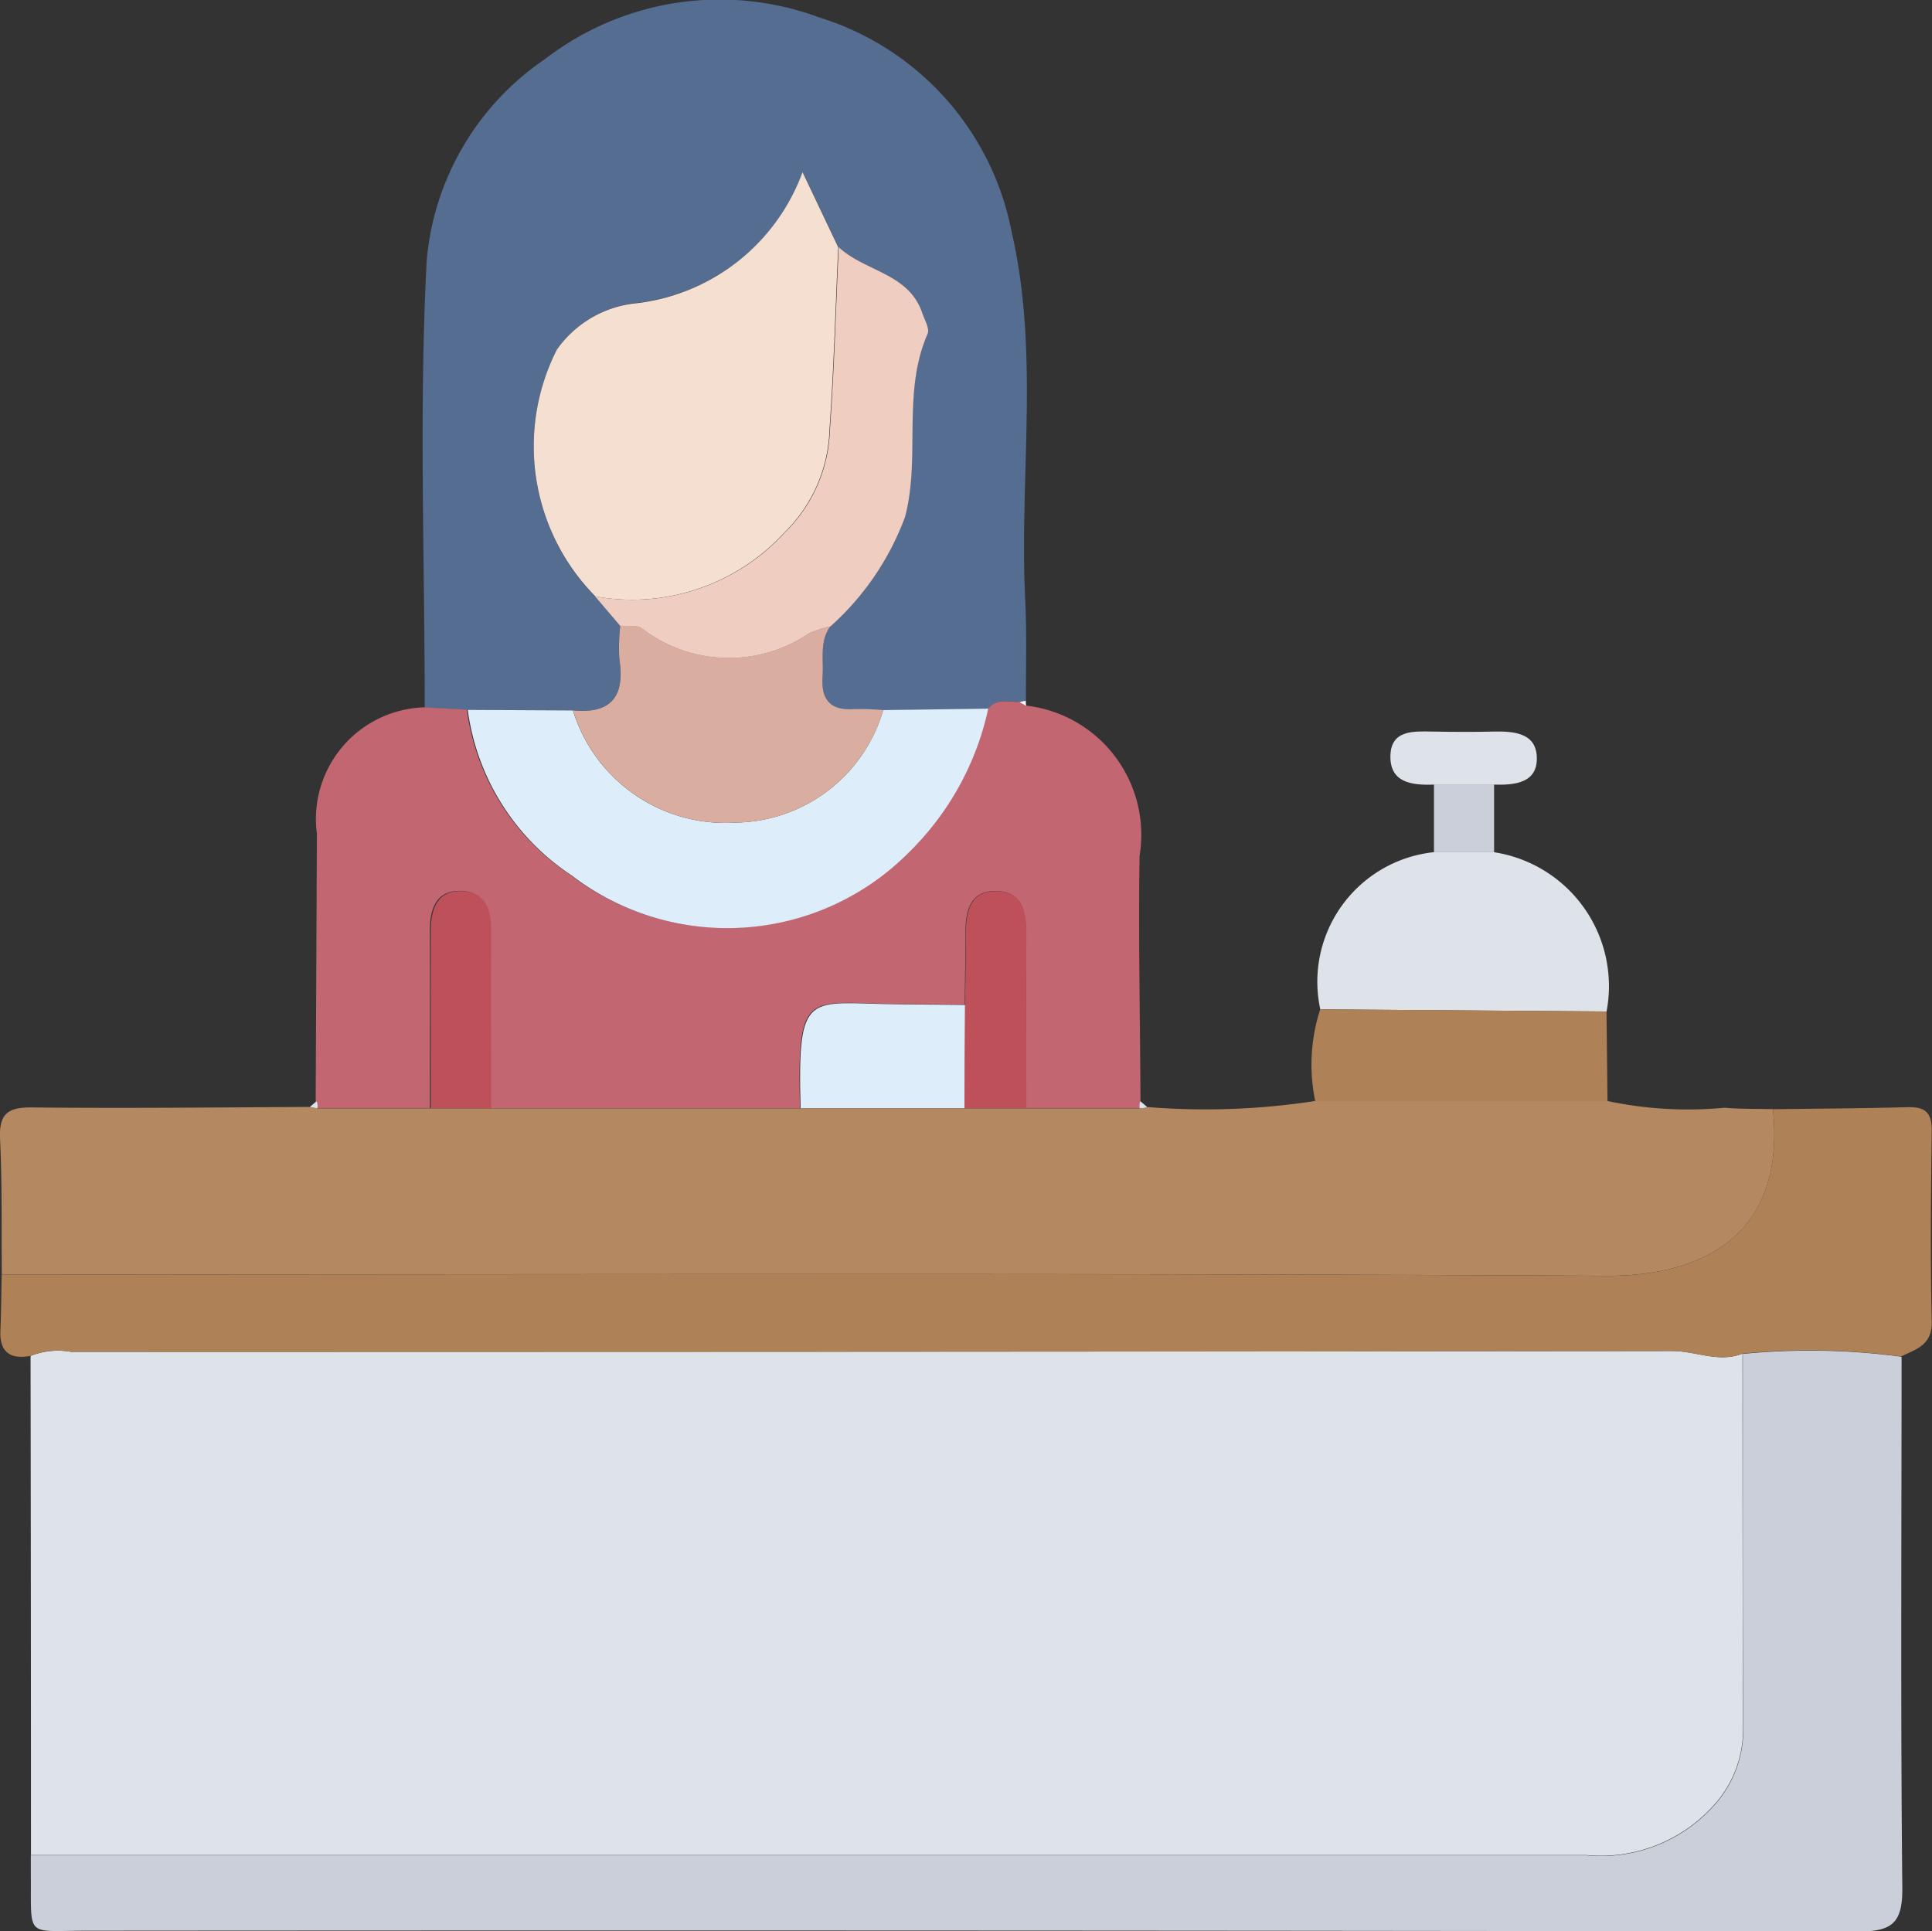 <svg id="Group_73737" data-name="Group 73737" xmlns="http://www.w3.org/2000/svg" xmlns:xlink="http://www.w3.org/1999/xlink" width="28.703" height="28.695" viewBox="0 0 28.703 28.695">
  <rect x="0" y="0" width="28.703" height="28.695" fill="#333333" stroke="none"/>
  <defs>
    <clipPath id="clip-path">
      <rect id="Rectangle_31048" data-name="Rectangle 31048" width="28.703" height="28.695" fill="none"/>
    </clipPath>
  </defs>
  <g id="Group_73736" data-name="Group 73736" clip-path="url(#clip-path)">
    <path id="Path_62317" data-name="Path 62317" d="M4.053,186.548q0-3.71-.006-7.42a1.1,1.1,0,0,1,.6-.061q11.894,0,23.789-.012c.351,0,.692.179,1.045.039,0,1.865,0,3.73.008,5.595a1.674,1.674,0,0,1-.433,1.113,2.256,2.256,0,0,1-1.9.742q-11.553,0-23.107,0" transform="translate(-3.593 -158.981)" fill="#dde3e9"/>
    <path id="Path_62318" data-name="Path 62318" d="M.027,148.488c-.006-.67.006-1.341-.026-2.01-.017-.366.1-.477.469-.473,1.378.014,2.756,0,4.134-.008l.11.021,1.685,0h5.495l2.435,0,.915,0h1.688a.185.185,0,0,0,.106-.02,10.686,10.686,0,0,0,2.5-.089l4.342,0a5.749,5.749,0,0,0,1.741.1c.238.021.478.015.718.021.192,1.841-1,2.484-2.478,2.476-7.945-.043-15.891-.02-23.836-.019" transform="translate(0 -129.55)" fill="#b48962"/>
    <path id="Path_62319" data-name="Path 62319" d="M56.039,10.514c0-2.215-.086-4.434.029-6.642A4.04,4.04,0,0,1,57.823.88,4.25,4.25,0,0,1,61.9.259a4.163,4.163,0,0,1,2.86,3.193c.415,1.806.111,3.634.2,5.449.025.5.009,1.008.011,1.512a.431.431,0,0,0-.092.02c-.162,0-.34-.07-.469.1l-1.561.022a3.883,3.883,0,0,0-.436-.015c-.365.026-.491-.154-.465-.494.019-.25-.048-.512.117-.738a4.083,4.083,0,0,0,1.107-1.621c.23-.889-.049-1.844.335-2.72.034-.077-.045-.207-.079-.31-.2-.6-.857-.617-1.242-.981l-.531-1.115A3,3,0,0,1,59.2,4.5,1.637,1.637,0,0,0,58,5.2a3.174,3.174,0,0,0,.573,3.664l.37.435a2.758,2.758,0,0,0-.013.5c.083.547-.121.813-.689.758l-1.563-.008-.639-.034" transform="translate(-49.729 0)" fill="#556d91"/>
    <path id="Path_62320" data-name="Path 62320" d="M4.067,186.478q11.553,0,23.107,0a2.256,2.256,0,0,0,1.9-.742,1.674,1.674,0,0,0,.433-1.113c-.012-1.865-.007-3.73-.008-5.595a10.2,10.2,0,0,1,2.359.042c0,2.631-.016,5.262.011,7.892.005.525-.154.649-.66.648q-13.155-.022-26.309-.012c-.927,0-.826.122-.835-.837,0-.093,0-.187,0-.28" transform="translate(-3.607 -158.911)" fill="#cacfd9"/>
    <path id="Path_62321" data-name="Path 62321" d="M51.931,93.054c.129-.166.307-.092.469-.1l.1.056a1.932,1.932,0,0,1,1.679,2.233c-.018,1.213.008,2.426.014,3.639a.175.175,0,0,0-.009.106H52.493c0-.858,0-1.717,0-2.575,0-.326-.047-.639-.438-.649s-.466.292-.462.625c0,.354-.008.709-.013,1.063l-1-.01c-1.34-.012-1.494-.247-1.446,1.547h-4.6c0-.873,0-1.746,0-2.62,0-.311-.074-.589-.422-.606-.388-.018-.479.269-.477.605.005.873,0,1.746,0,2.62l-1.685,0a.164.164,0,0,0-.011-.106q.009-1.983.018-3.966a1.661,1.661,0,0,1,1.589-1.881l.639.034a3.5,3.5,0,0,0,1.542,2.458,3.8,3.8,0,0,0,5.006-.335,4.249,4.249,0,0,0,1.185-2.142" transform="translate(-37.249 -82.525)" fill="#c26671"/>
    <path id="Path_62322" data-name="Path 62322" d="M28.3,150.449a10.192,10.192,0,0,0-2.359-.042c-.353.14-.694-.04-1.045-.04q-11.894.019-23.789.012a1.1,1.1,0,0,0-.6.061c-.3.055-.46-.054-.446-.377.012-.277.013-.554.019-.831,7.945,0,15.891-.024,23.836.019,1.473.008,2.67-.635,2.478-2.476.666-.009,1.331-.012,2-.03.254-.007.363.072.36.346-.012.944-.023,1.888,0,2.831.011.36-.229.416-.454.526" transform="translate(-0.055 -130.294)" fill="#af8156"/>
    <path id="Path_62323" data-name="Path 62323" d="M176.946,112.946a2.013,2.013,0,0,1,1.676,2.367l-4.253-.032a1.936,1.936,0,0,1,1.685-2.335h.893" transform="translate(-154.754 -100.284)" fill="#dde3e9"/>
    <path id="Path_62324" data-name="Path 62324" d="M173.954,133.771l4.253.032q.008.666.015,1.332l-4.342,0a2.661,2.661,0,0,1,.073-1.361" transform="translate(-154.34 -118.774)" fill="#af8156"/>
    <path id="Path_62325" data-name="Path 62325" d="M184.893,97.7c-.318.011-.65-.025-.641-.428.008-.387.343-.365.63-.36s.6.007.894,0,.629.014.65.363c.025.4-.321.435-.638.425h-.9" transform="translate(-163.595 -86.042)" fill="#dde3e9"/>
    <path id="Path_62326" data-name="Path 62326" d="M189.971,103.951h.9q0,.5,0,1.009h-.893v-1.008" transform="translate(-168.674 -92.297)" fill="#cacfd9"/>
    <path id="Path_62327" data-name="Path 62327" d="M135.246,92.959l-.1-.056a.444.444,0,0,1,.092-.02q0,.038.005.076" transform="translate(-119.998 -82.47)" fill="#f7f9fa"/>
    <path id="Path_62328" data-name="Path 62328" d="M41.167,145.938a.164.164,0,0,1,.011.107l-.11-.021.1-.086" transform="translate(-36.464 -129.577)" fill="#dde3e9"/>
    <path id="Path_62329" data-name="Path 62329" d="M151,146.044a.175.175,0,0,1,.009-.106l.1.086a.185.185,0,0,1-.106.02" transform="translate(-134.068 -129.577)" fill="#dde3e9"/>
    <path id="Path_62330" data-name="Path 62330" d="M106.033,134.5c-.048-1.794.106-1.559,1.446-1.547l1,.01q0,.767-.007,1.534l-2.435,0" transform="translate(-94.139 -118.031)" fill="#ddedf9"/>
    <path id="Path_62331" data-name="Path 62331" d="M57.044,121.324c0-.873,0-1.746,0-2.62,0-.336.089-.623.477-.605.349.016.425.294.422.606-.007.873,0,1.746,0,2.62h-.89" transform="translate(-50.645 -104.858)" fill="#bd5059"/>
    <path id="Path_62332" data-name="Path 62332" d="M127.815,121.329q0-.767.007-1.534c.005-.354.017-.709.013-1.063,0-.333.071-.634.462-.625s.441.323.438.649c-.007.859,0,1.717,0,2.575l-.915,0" transform="translate(-113.486 -104.866)" fill="#bd5059"/>
    <path id="Path_62333" data-name="Path 62333" d="M71.595,29.121a3.174,3.174,0,0,1-.573-3.664,1.638,1.638,0,0,1,1.2-.693,3,3,0,0,0,2.451-1.946l.53,1.115c-.041.9-.066,1.809-.13,2.712a2.229,2.229,0,0,1-.676,1.534,3.067,3.067,0,0,1-2.808.942" transform="translate(-62.75 -20.26)" fill="#f5dfd0"/>
    <path id="Path_62334" data-name="Path 62334" d="M69.72,93.916a4.249,4.249,0,0,1-1.185,2.142,3.8,3.8,0,0,1-5.006.335,3.5,3.5,0,0,1-1.542-2.458l1.563.008a2.37,2.37,0,0,0,2.424,1.666,2.315,2.315,0,0,0,2.185-1.671l1.561-.022" transform="translate(-55.038 -83.387)" fill="#ddedf9"/>
    <path id="Path_62335" data-name="Path 62335" d="M78.89,37.953A3.067,3.067,0,0,0,81.7,37.01a2.229,2.229,0,0,0,.676-1.534c.064-.9.089-1.808.13-2.712.385.363,1.042.384,1.242.98.034.1.113.233.079.31-.383.876-.1,1.83-.335,2.72A4.082,4.082,0,0,1,82.384,38.4a1.954,1.954,0,0,0-.313.1,2.119,2.119,0,0,1-2.486-.067c-.073-.058-.215-.029-.325-.041l-.37-.435" transform="translate(-70.046 -29.092)" fill="#efcdc0"/>
    <path id="Path_62336" data-name="Path 62336" d="M76.63,82.921c.11.012.251-.017.325.041a2.119,2.119,0,0,0,2.486.067,1.95,1.95,0,0,1,.313-.1c-.165.226-.1.488-.117.738-.026.34.1.52.465.494a3.908,3.908,0,0,1,.436.015,2.316,2.316,0,0,1-2.185,1.671,2.371,2.371,0,0,1-2.424-1.666c.569.055.773-.211.689-.758a2.759,2.759,0,0,1,.013-.5" transform="translate(-67.416 -73.625)" fill="#d9aea1"/>
  </g>
</svg>
